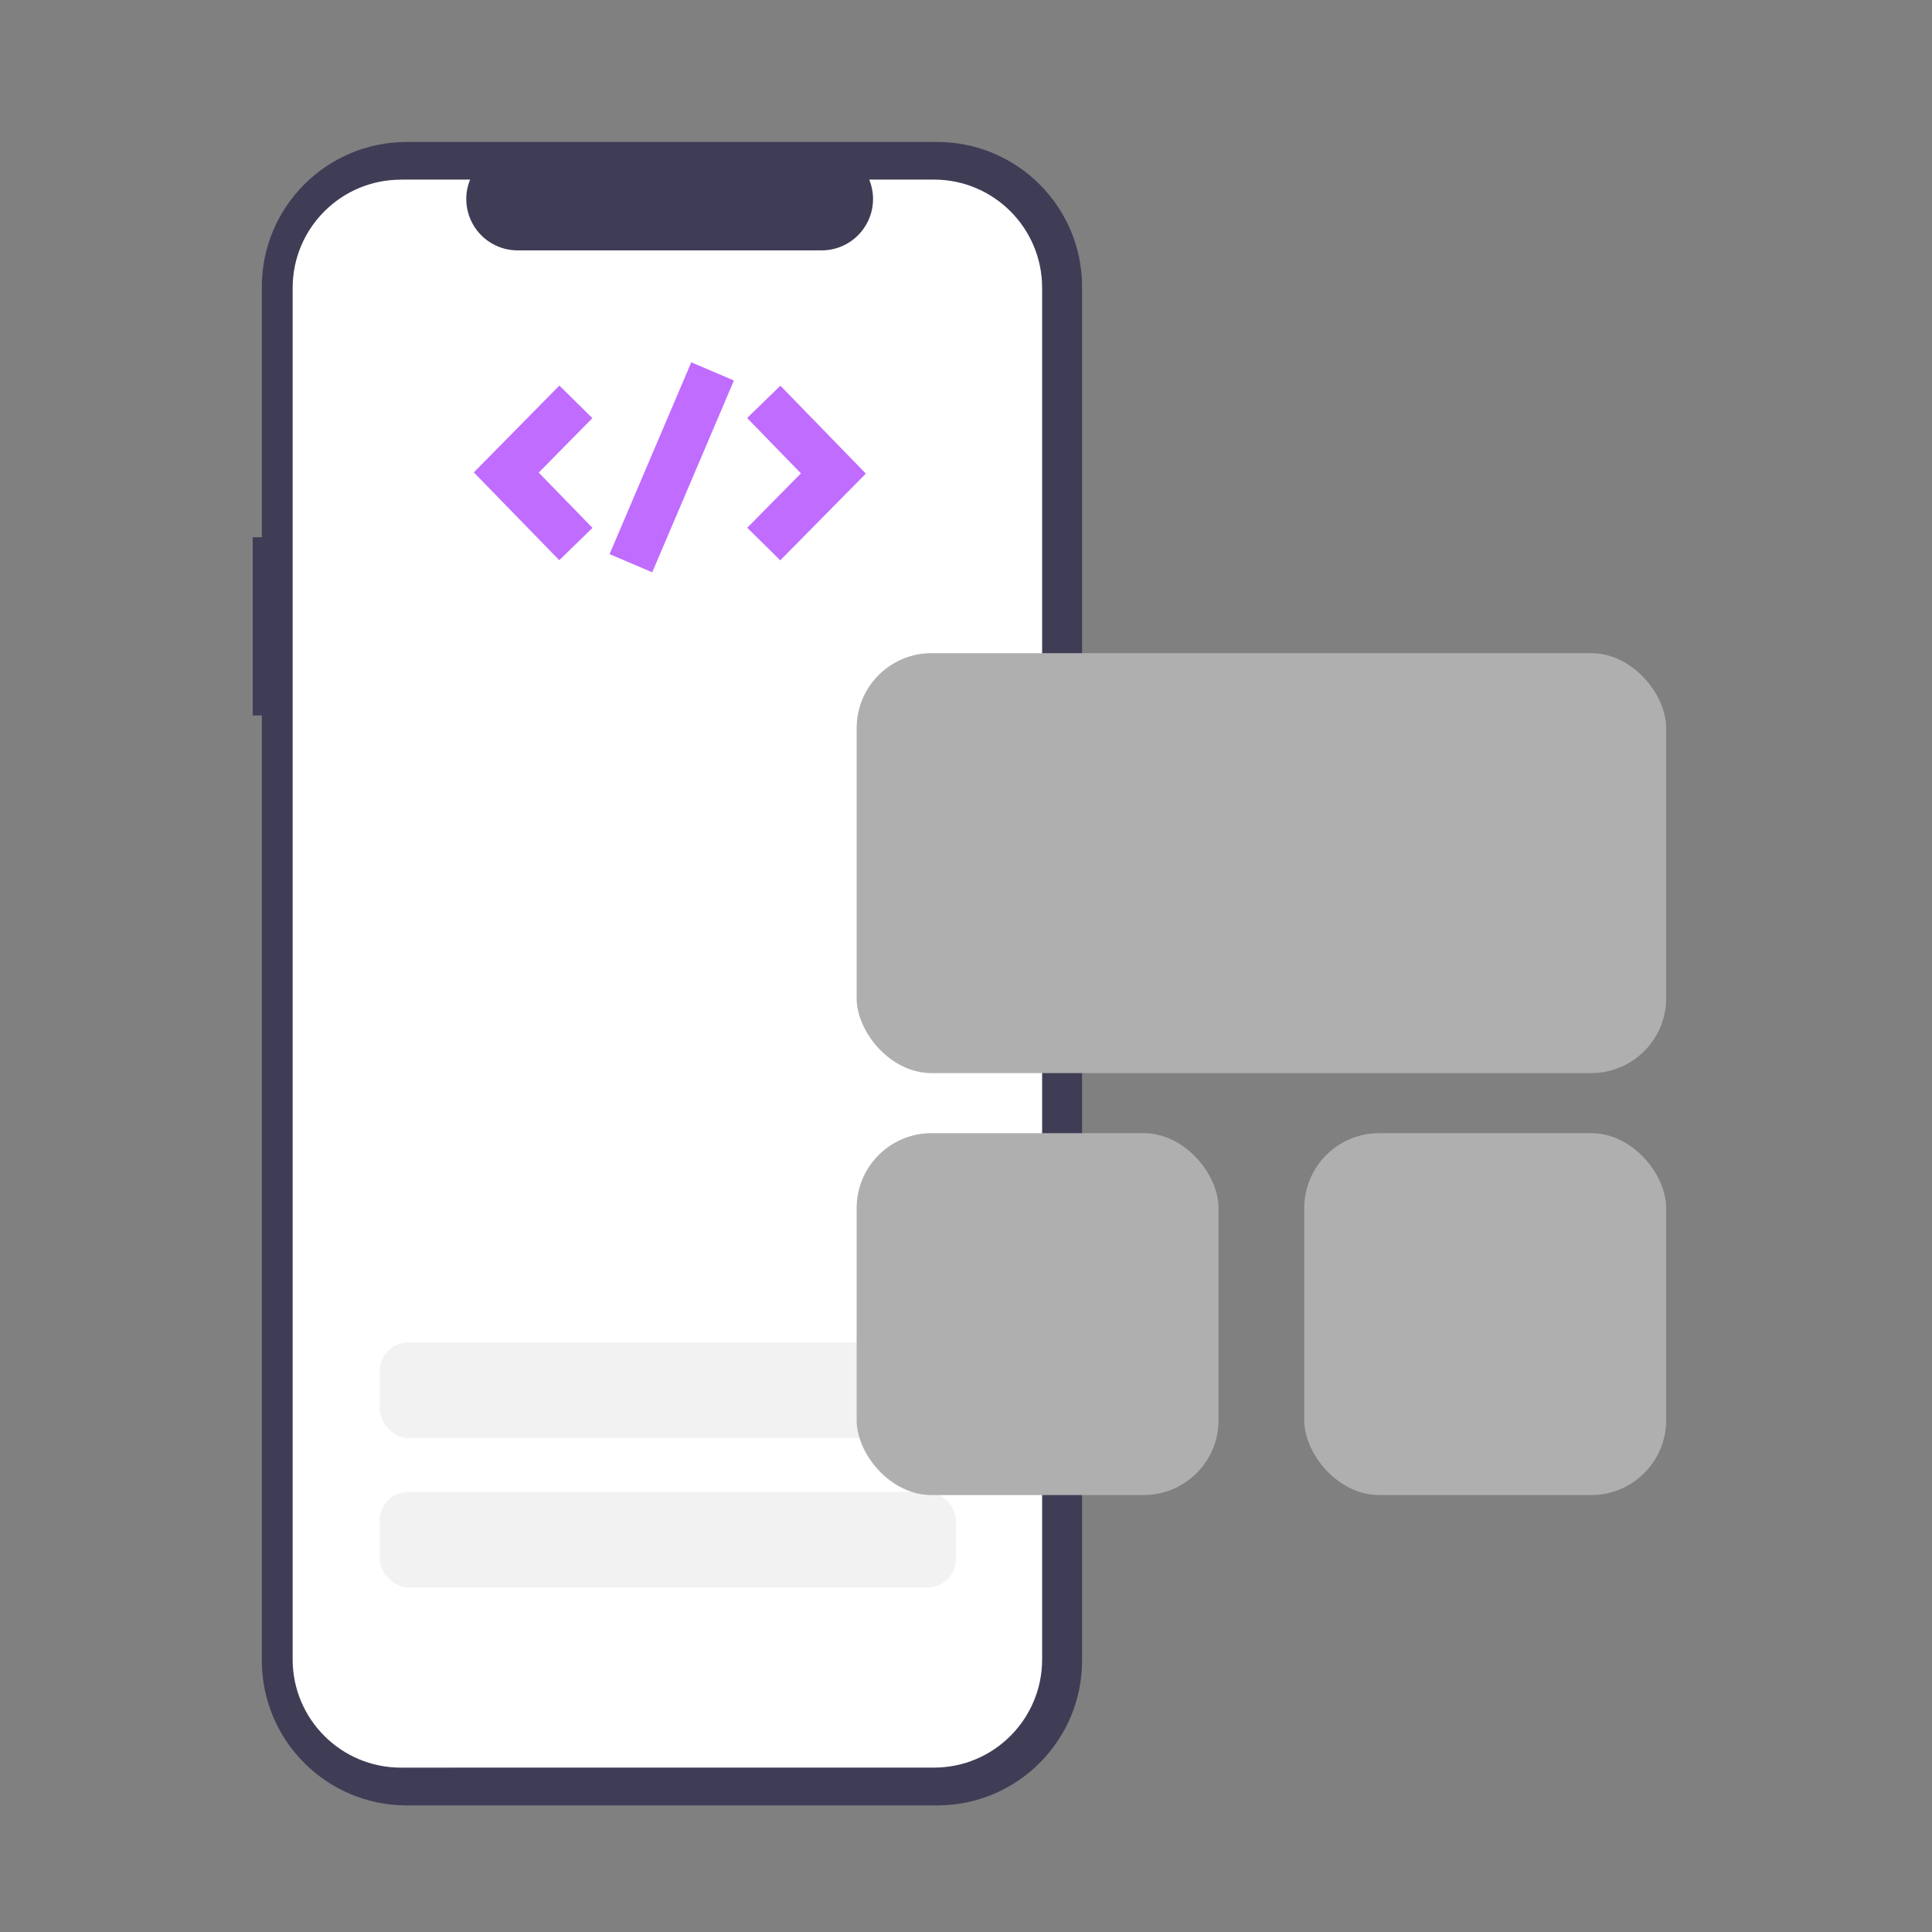 <?xml version="1.0" encoding="UTF-8"?>
<svg id="Layer_1" data-name="Layer 1" xmlns="http://www.w3.org/2000/svg" width="250" height="250" viewBox="0 0 250 250">
  <rect x="0" y="0" width="250" height="250" fill="#808080" stroke="none"/>
  <defs>
    <style>
      .cls-1 {
        fill: #3f3d56;
      }

      .cls-1, .cls-2, .cls-3, .cls-4 {
        stroke-width: 0px;
      }

      .cls-2 {
        fill: #f2f2f2;
      }

      .cls-3 {
        fill: #afafaf;
      }

      .cls-4 {
        fill: #fff;
      }

      .cls-5 {
        fill: none;
        stroke: #c06cff;
        stroke-miterlimit: 10;
        stroke-width: 6px;
      }
    </style>
  </defs>
  <path class="cls-1" d="M32.7,69.52h1.18v-32.4c0-10.36,8.4-18.75,18.75-18.75h68.64c10.36,0,18.75,8.4,18.75,18.75h0v177.75c0,10.36-8.4,18.75-18.75,18.75H52.63c-10.36,0-18.75-8.4-18.75-18.75h0v-122.29h-1.18s0-23.06,0-23.06Z"/>
  <path class="cls-4" d="M51.87,23.24h8.96c-1.39,3.4.25,7.29,3.65,8.67.8.33,1.65.49,2.51.49h39.33c3.67,0,6.65-2.98,6.65-6.65,0-.86-.17-1.71-.49-2.51h8.37c7.73,0,14,6.27,14,14h0v177.49c0,7.73-6.27,14-14,14H51.87c-7.73,0-14-6.27-14-14h0V37.25c0-7.73,6.27-14,14-14h0Z"/>
  <rect class="cls-2" x="49.13" y="173.72" width="74.58" height="12.37" rx="3.72" ry="3.72"/>
  <rect class="cls-2" x="49.13" y="193.05" width="74.58" height="12.37" rx="3.72" ry="3.72"/>
  <polyline class="cls-5" points="74.52 52 65.51 61.14 74.52 70.4"/>
  <polyline class="cls-5" points="98.83 70.4 107.84 61.27 98.83 52"/>
  <line class="cls-5" x1="92.21" y1="48.06" x2="81.64" y2="72.88"/>
  <rect class="cls-3" x="110.85" y="84.52" width="104.75" height="54.34" rx="9.69" ry="9.69"/>
  <rect class="cls-3" x="110.85" y="146.63" width="46.83" height="46.83" rx="9.69" ry="9.69"/>
  <rect class="cls-3" x="168.77" y="146.63" width="46.83" height="46.83" rx="9.69" ry="9.69"/>
</svg>